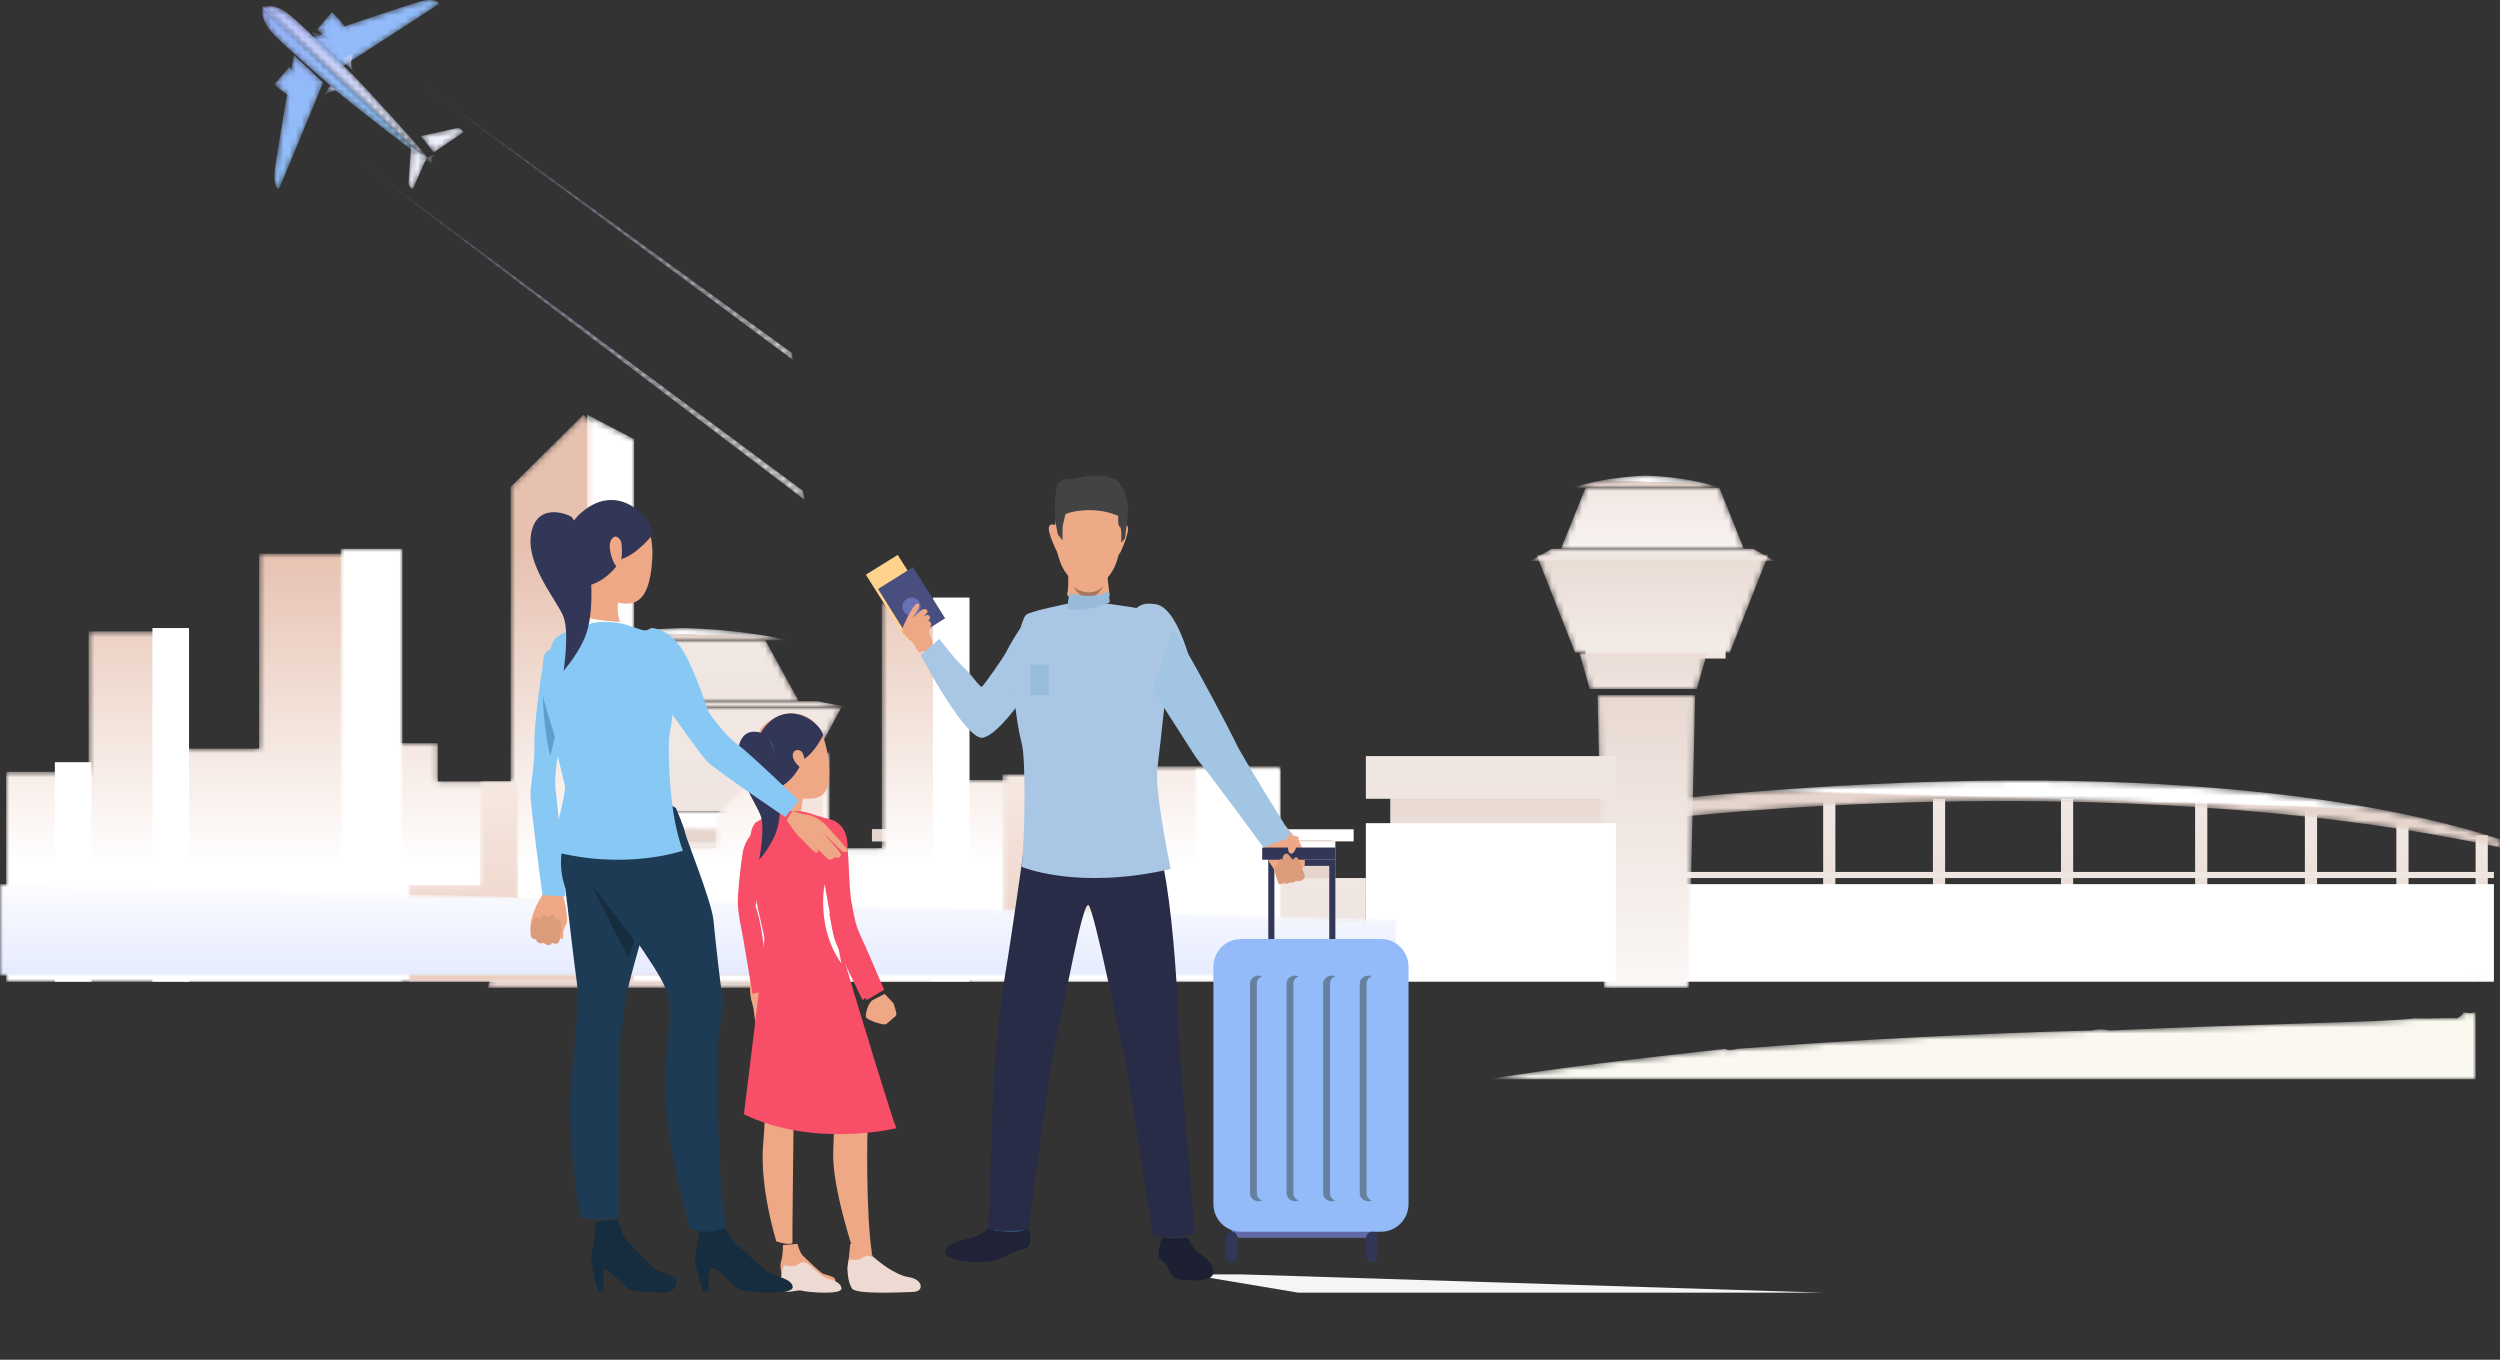 <svg xmlns="http://www.w3.org/2000/svg" xmlns:xlink="http://www.w3.org/1999/xlink" width="410" height="223" viewBox="0 0 410 223">
    <rect x="0" y="0" width="410" height="223" fill="#333333" stroke="none"/>
    <defs>
        <linearGradient id="n8lbd137oa" x1="56.054%" x2="47.132%" y1="-223.646%" y2="182.359%">
            <stop offset="0%" stop-color="#FFF"/>
            <stop offset="100%" stop-color="#E6D5CD"/>
        </linearGradient>
        <linearGradient id="lkrid60y3b" x1="52.153%" x2="48.952%" y1="23.253%" y2="62.938%">
            <stop offset="0%" stop-color="#FFF"/>
            <stop offset="100%" stop-color="#E6D5CD"/>
        </linearGradient>
        <linearGradient id="clbib5bksc" x1="52.465%" x2="48.856%" y1="-222.938%" y2="182.016%">
            <stop offset="0%" stop-color="#FFF"/>
            <stop offset="100%" stop-color="#E6D5CD"/>
        </linearGradient>
        <linearGradient id="hn0r6cfupd" x1="52.414%" x2="48.805%" y1="-222.938%" y2="182.016%">
            <stop offset="0%" stop-color="#FFF"/>
            <stop offset="100%" stop-color="#E6D5CD"/>
        </linearGradient>
        <linearGradient id="bjsuvqtose" x1="52.415%" x2="48.806%" y1="-222.938%" y2="182.016%">
            <stop offset="0%" stop-color="#FFF"/>
            <stop offset="100%" stop-color="#E6D5CD"/>
        </linearGradient>
        <linearGradient id="139k0z4mdf" x1="50%" x2="50%" y1="442.677%" y2="-2.201%">
            <stop offset="0%" stop-color="#FFF"/>
            <stop offset="100%" stop-color="#E6D5CD"/>
        </linearGradient>
        <linearGradient id="djyjb0ch4g" x1="51.08%" x2="49.482%" y1="-221.619%" y2="181.38%">
            <stop offset="0%" stop-color="#FFF"/>
            <stop offset="100%" stop-color="#E6D5CD"/>
        </linearGradient>
        <linearGradient id="lsc2hdym8h" x1="50.816%" x2="49.606%" y1="-221.401%" y2="181.274%">
            <stop offset="0%" stop-color="#FFF"/>
            <stop offset="100%" stop-color="#E6D5CD"/>
        </linearGradient>
        <linearGradient id="crmhddd3li" x1="50.729%" x2="49.649%" y1="-221.281%" y2="181.213%">
            <stop offset="0%" stop-color="#FFF"/>
            <stop offset="100%" stop-color="#E6D5CD"/>
        </linearGradient>
        <linearGradient id="e5jvjzpp6j" x1="50.807%" x2="49.607%" y1="-221.201%" y2="181.176%">
            <stop offset="0%" stop-color="#FFF"/>
            <stop offset="100%" stop-color="#E6D5CD"/>
        </linearGradient>
        <linearGradient id="vy0aklw40k" x1="50.812%" x2="49.612%" y1="-221.201%" y2="181.176%">
            <stop offset="0%" stop-color="#FFF"/>
            <stop offset="100%" stop-color="#E6D5CD"/>
        </linearGradient>
        <linearGradient id="uus84xrwsl" x1="50.807%" x2="49.607%" y1="-221.201%" y2="181.176%">
            <stop offset="0%" stop-color="#FFF"/>
            <stop offset="100%" stop-color="#E6D5CD"/>
        </linearGradient>
        <linearGradient id="32lhoy8xun" x1="50.428%" x2="49.846%" y1="48.466%" y2="50.677%">
            <stop offset="0%" stop-color="#FFF"/>
            <stop offset="100%" stop-color="#E6D5CD"/>
        </linearGradient>
        <linearGradient id="an43aods4p" x1="50.002%" x2="50.002%" y1="-1782.572%" y2="1265.444%">
            <stop offset="0%" stop-color="#FFF"/>
            <stop offset="100%" stop-color="#E6D5CD"/>
        </linearGradient>
        <linearGradient id="l2s2bgid1q" x1="50%" x2="50%" y1="-781.081%" y2="633.557%">
            <stop offset="0%" stop-color="#FFF"/>
            <stop offset="100%" stop-color="#E6D5CD"/>
        </linearGradient>
        <linearGradient id="i9sc2v1z8s" x1="50%" x2="50%" y1="217.794%" y2="-38.297%">
            <stop offset="0%" stop-color="#FFF"/>
            <stop offset="100%" stop-color="#E6D5CD"/>
        </linearGradient>
        <linearGradient id="x9d0949xdv" x1="50%" x2="50%" y1="-780.822%" y2="633.398%">
            <stop offset="0%" stop-color="#FFF"/>
            <stop offset="100%" stop-color="#E6D5CD"/>
        </linearGradient>
        <linearGradient id="ddtj5ydvqy" x1="50%" x2="50%" y1="208.113%" y2="-163.231%">
            <stop offset="0%" stop-color="#FFF"/>
            <stop offset="100%" stop-color="#E6D5CD"/>
        </linearGradient>
        <linearGradient id="3rv5p79f8B" x1="50.853%" x2="49.736%" y1="47.969%" y2="51.034%">
            <stop offset="0%" stop-color="#FFF"/>
            <stop offset="100%" stop-color="#E6D5CD"/>
        </linearGradient>
        <linearGradient id="78j83ir0mE" x1="49.987%" x2="49.987%" y1="395.823%" y2="-78.613%">
            <stop offset="0%" stop-color="#FFF"/>
            <stop offset="100%" stop-color="#E6D5CD"/>
        </linearGradient>
        <linearGradient id="gqpp2yl5dH" x1="49.999%" x2="49.999%" y1="122.878%" y2="-11.242%">
            <stop offset="0%" stop-color="#FFF"/>
            <stop offset="100%" stop-color="#E6D5CD"/>
        </linearGradient>
        <linearGradient id="udtysik2pJ" x1="50.008%" x2="50.008%" y1="-780.932%" y2="633.437%">
            <stop offset="0%" stop-color="#FFF"/>
            <stop offset="100%" stop-color="#E6D5CD"/>
        </linearGradient>
        <linearGradient id="gc1grj6jvL" x1="50.005%" x2="50.005%" y1="-781.001%" y2="633.495%">
            <stop offset="0%" stop-color="#FFF"/>
            <stop offset="100%" stop-color="#E6D5CD"/>
        </linearGradient>
        <linearGradient id="7ytqy8cjvO" x1="50.005%" x2="50.005%" y1="-780.864%" y2="633.402%">
            <stop offset="0%" stop-color="#FFF"/>
            <stop offset="100%" stop-color="#E6D5CD"/>
        </linearGradient>
        <linearGradient id="boby2n5zzR" x1="50.007%" x2="50.007%" y1="-781.011%" y2="633.503%">
            <stop offset="0%" stop-color="#FFF"/>
            <stop offset="100%" stop-color="#E6D5CD"/>
        </linearGradient>
        <linearGradient id="wlwdblambU" x1="50.643%" x2="49.816%" y1="48.958%" y2="50.54%">
            <stop offset="0%" stop-color="#FFF"/>
            <stop offset="100%" stop-color="#E6D5CD"/>
        </linearGradient>
        <linearGradient id="sha5e7dzjX" x1="51.037%" x2="49.186%" y1="38.716%" y2="55.429%">
            <stop offset="0%" stop-color="#FFF"/>
            <stop offset="100%" stop-color="#E6D5CD"/>
        </linearGradient>
        <linearGradient id="0gbklfmfiaa" x1="54.731%" x2="46.157%" y1="-182.503%" y2="162.33%">
            <stop offset="0%" stop-color="#FFF"/>
            <stop offset="100%" stop-color="#E6D5CD"/>
        </linearGradient>
        <linearGradient id="4mc2y6nhsac" x1="50%" x2="50%" y1="-1781.821%" y2="1264.964%">
            <stop offset="0%" stop-color="#FFF"/>
            <stop offset="100%" stop-color="#E6D5CD"/>
        </linearGradient>
        <linearGradient id="30ta9x0j2ad" x1="49.993%" x2="49.993%" y1="-1781.828%" y2="1264.97%">
            <stop offset="0%" stop-color="#FFF"/>
            <stop offset="100%" stop-color="#E6D5CD"/>
        </linearGradient>
        <linearGradient id="ye5vt58fsae" x1="50%" x2="50%" y1="-1781.885%" y2="1264.999%">
            <stop offset="0%" stop-color="#FFF"/>
            <stop offset="100%" stop-color="#E6D5CD"/>
        </linearGradient>
        <linearGradient id="1gftmwwvzaf" x1="50%" x2="50%" y1="-1781.915%" y2="1265.022%">
            <stop offset="0%" stop-color="#FFF"/>
            <stop offset="100%" stop-color="#E6D5CD"/>
        </linearGradient>
        <linearGradient id="x9qj6i0obag" x1="50.708%" x2="49.662%" y1="47.326%" y2="51.293%">
            <stop offset="0%" stop-color="#FFF"/>
            <stop offset="100%" stop-color="#E6D5CD"/>
        </linearGradient>
        <linearGradient id="jplcnjmasai" x1="51.797%" x2="49.519%" y1="33.284%" y2="58.088%">
            <stop offset="0%" stop-color="#FFF"/>
            <stop offset="100%" stop-color="#E6D5CD"/>
        </linearGradient>
        <linearGradient id="vop7wb6mgak" x1="50.294%" x2="49.853%" y1="49.679%" y2="50.155%">
            <stop offset="0%" stop-color="#FFF"/>
            <stop offset="100%" stop-color="#E6D5CD"/>
        </linearGradient>
        <linearGradient id="26urc5p9aam" x1="50.001%" x2="50.001%" y1="79.556%" y2="23.409%">
            <stop offset="0%" stop-color="#FFF"/>
            <stop offset="100%" stop-color="#E6C1B0"/>
        </linearGradient>
        <linearGradient id="m0fw2qo64ar" x1="49.992%" x2="49.992%" y1="32.387%" y2="119.538%">
            <stop offset="0%" stop-color="#FFF"/>
            <stop offset="100%" stop-color="#E6C1B0"/>
        </linearGradient>
        <linearGradient id="sm0aqojzeau" x1="49.991%" x2="49.991%" y1="-67.423%" y2="148.379%">
            <stop offset="0%" stop-color="#FFF"/>
            <stop offset="100%" stop-color="#E6C1B0"/>
        </linearGradient>
        <linearGradient id="llfw7uf53az" x1="49.973%" x2="49.973%" y1="-96.052%" y2="165.247%">
            <stop offset="0%" stop-color="#FFF"/>
            <stop offset="100%" stop-color="#E6C1B0"/>
        </linearGradient>
        <linearGradient id="ogennqy8haC" x1="50.001%" x2="50.001%" y1="-13.256%" y2="742.337%">
            <stop offset="0%" stop-color="#FFF"/>
            <stop offset="100%" stop-color="#5477FF"/>
        </linearGradient>
        <linearGradient id="jeo7g0yoxaF" x1="49.332%" x2="49.332%" y1="3.109%" y2="110.309%">
            <stop offset="0%" stop-color="#F9F7ED"/>
            <stop offset="100%" stop-color="#FFF"/>
        </linearGradient>
        <linearGradient id="4q3yq12nlaI" x1="113.22%" x2="-28.349%" y1="113.312%" y2="-29.342%">
            <stop offset="0%" stop-color="#FFF"/>
            <stop offset="100%" stop-color="#9CAEFF"/>
        </linearGradient>
        <linearGradient id="2bz3qnv2taL" x1="143.606%" x2="-40.133%" y1="99.8%" y2="-8.481%">
            <stop offset="0%" stop-color="#88C8F4"/>
            <stop offset="100%" stop-color="#9CAEFF"/>
        </linearGradient>
        <linearGradient id="ue42nuyssaO" x1="498.237%" x2="-435.377%" y1="650.603%" y2="-657.551%">
            <stop offset="0%" stop-color="#FFF"/>
            <stop offset="100%" stop-color="#9CAEFF"/>
        </linearGradient>
        <linearGradient id="jzwpdl576aR" x1="1338.393%" x2="-790.598%" y1="1171.237%" y2="-698.403%">
            <stop offset="0%" stop-color="#FFF"/>
            <stop offset="100%" stop-color="#9CAEFF"/>
        </linearGradient>
        <linearGradient id="i2udiezosaU" x1="145.202%" x2="-436.384%" y1="106.396%" y2="-285.69%">
            <stop offset="0%" stop-color="#FFF"/>
            <stop offset="100%" stop-color="#9CAEFF"/>
        </linearGradient>
        <linearGradient id="q62jneonaaX" x1="453.933%" x2="-2362.461%" y1="334.858%" y2="-1816.077%">
            <stop offset="0%" stop-color="#FFF"/>
            <stop offset="100%" stop-color="#9CAEFF"/>
        </linearGradient>
        <linearGradient id="mpt96qxwjba" x1="282.897%" x2="-149.293%" y1="268.948%" y2="-134.475%">
            <stop offset="0%" stop-color="#88C8F4"/>
            <stop offset="100%" stop-color="#9CAEFF"/>
        </linearGradient>
        <linearGradient id="jo25otoqkbd" x1="110.345%" x2="-30.34%" y1="116.175%" y2="-28.169%">
            <stop offset="0%" stop-color="#88C8F4"/>
            <stop offset="100%" stop-color="#9CAEFF"/>
        </linearGradient>
        <linearGradient id="zbqmxso03bg" x1="75.841%" x2="15.136%" y1="138.671%" y2="-49.19%">
            <stop offset="0%" stop-color="#88C8F4"/>
            <stop offset="100%" stop-color="#9CAEFF"/>
        </linearGradient>
        <linearGradient id="w0ze9o45vbj" x1="629.421%" x2="-661.8%" y1="388.647%" y2="-335.172%">
            <stop offset="0%" stop-color="#FFF"/>
            <stop offset="100%" stop-color="#9CAEFF"/>
        </linearGradient>
        <linearGradient id="vi6v70mqnbm" x1="998.661%" x2="-598.098%" y1="1398.911%" y2="-862.543%">
            <stop offset="0%" stop-color="#FFF"/>
            <stop offset="100%" stop-color="#9CAEFF"/>
        </linearGradient>
        <linearGradient id="cn4i7lcopbp" x1="83.502%" x2="-162.206%" y1="141.614%" y2="-465.418%">
            <stop offset="0%" stop-color="#FFF"/>
            <stop offset="100%" stop-color="#9CAEFF"/>
        </linearGradient>
        <linearGradient id="caqaxrkgybs" x1="327.542%" x2="-1814.156%" y1="145.504%" y2="-544.131%">
            <stop offset="0%" stop-color="#FFF"/>
            <stop offset="100%" stop-color="#9CAEFF"/>
        </linearGradient>
        <linearGradient id="lhzkg9bihbv" x1="282.056%" x2="-150.139%" y1="268.188%" y2="-135.24%">
            <stop offset="0%" stop-color="#88C8F4"/>
            <stop offset="100%" stop-color="#9CAEFF"/>
        </linearGradient>
        <linearGradient id="ldiowlds8by" x1="87.02%" x2="-4.154%" y1="71.551%" y2="16.913%">
            <stop offset="0%" stop-color="#FFF"/>
            <stop offset="100%" stop-color="#9CAEFF"/>
        </linearGradient>
        <linearGradient id="s3ipihrc8bB" x1="104.062%" x2="-7.484%" y1="80.301%" y2="16.523%">
            <stop offset="0%" stop-color="#FFF"/>
            <stop offset="100%" stop-color="#9CAEFF"/>
        </linearGradient>
        <path id="wojvk8pajm" d="M136 9.647V11c-.74-.161-1.485-.319-2.23-.472C71.16-2.432 0 6.164 0 6.164V3.057c75.385-7.509 116.266.517 133.77 5.883.796.24 1.535.48 2.23.707"/>
        <path id="sex8g9elur" d="M0 0L6.296 16 31.704 16 38 0 0 0"/>
        <path id="hunrg337au" d="M40 2L36.51 0 3.49 0 0 2 40 2"/>
        <path id="xsvjiz23fx" d="M4.021 0L0 10 30 10 25.985 0 4.021 0"/>
        <path id="fhxypukrzA" d="M11.997 0S5.294.132 0 2h24C18.706.132 11.997 0 11.997 0"/>
        <path id="q9x0687njD" d="M10.497 0L0 0 1.719 6 19.276 6 21 0 10.497 0"/>
        <path id="id2dxa653G" d="M14.95 48L1.05 48 0 0 16 0 14.95 48"/>
        <path id="nl12pw6t3K" d="M0 0L8.616 16 43.384 16 52 0 0 0"/>
        <path id="bltzt1wl8N" d="M56 1L51.114 0 4.886 0 0 1 56 1"/>
        <path id="sillu7bcnQ" d="M5.493 0L0 10 41 10 35.507 0 5.493 0"/>
        <path id="kp6f6tng3T" d="M17.003 0S7.507.132 0 2h34C26.499.132 17.003 0 17.003 0"/>
        <path id="671nyi7lbW" d="M15.5 0L0 0 2.538 6 28.457 6 31 0 15.5 0"/>
        <path id="jpawi48ndZ" d="M22.422 22L1.578 22 0 0 24 0 22.422 22"/>
        <path id="haunyomwgah" d="M59 14L0 14 3.714 0 59 0 59 14"/>
        <path id="vytrzaxezal" d="M41.503 22.803L62.899 22.803 62.899 27.498 64.259 27.498 64.259 53.878 70.797 53.878 70.797 60.137 82.744 60.137 82.744 11.849 94.695 0 98.754 4.024 102.723 4.024 102.723 71.091 116.337 71.091 116.337 65.726 126.71 55.442 135.051 55.442 135.051 71.091 143.616 71.091 143.616 30.852 157.37 30.852 157.37 59.914 168.644 59.914 168.644 81.822 183.524 81.822 183.524 57.678 209 57.678 209 93 0 93 0 58.573 13.53 58.573 13.53 35.546 29.311 35.546 29.311 54.772 41.487 54.772 41.487 27.274 41.503 22.803"/>
        <path id="5rd6hrfipao" d="M36 4.748L36 71 0 71 0 63.161 12.075 63.161 12.075 50.951 25.857 50.951 25.857 0 36 0 36 4.748"/>
        <path id="f00er1phfaq" d="M29.278 0L29.278 79.363 17.997 79.363 17.997 60.137 11.707 60.137 11.707 77.127 0 77.127 0 93 37 93 37 4.024 29.278 0"/>
        <path id="7la3fzowlat" d="M23.002 0L23.002 20.923 15.809 28.246 10.242 28.246 10.242 32.045 0 32.045 0 37 31 37 31 0 23.002 0"/>
        <path id="71mll37wfaw" d="M51 0L36.982 0 36.982 26.139 32.957 26.139 32.957 31.308 0 31.308 0 35 51 35 51 0"/>
        <path id="6oawl6v2tay" d="M11 0L6.408 0 6.408 24.912 0 31 11 31 11 0"/>
        <path id="ij6xr9nn6aB" d="M229 15L0 15 0 0 229 5.785 229 15"/>
        <path id="wta4gu0p7aE" d="M381 63h-30 30m-1-46H218c11.851-1.937 25.03-3.45 39-5 .28.293 1.007.229 2 0 19.772-1.544 40.397-2.56 58-3 1.173-.233 1.912-.259 3 0 25.09-1.163 44.989-1.315 50-2 2.936.11 5.307-.155 7 0 .59-.515.979-.58 1-1 .95.24 1.506.122 2 0v11m1-16c-.635-.292-1.231-.531-2-1-.111.135-.39 0 0 0H0h381v1"/>
        <path id="8wr7nliktaH" d="M0 .304C.272-.01 2.067-.494 4.35 1.313c2.288 1.807 9.42 8.91 10.556 10.013C16.042 12.428 27.457 24.808 28 26L0 .304"/>
        <path id="7fy10llj0aK" d="M0 6.172S15.265.977 17.875.26c2.606-.718 3.199.268 3.118.37C20.907.732 5.006 11 5.006 11L0 6.172"/>
        <path id="k3qeboo7xaN" d="M3 0c-1.545.932-1.872 2.82-.724 4L0 1.81 3 0"/>
        <path id="1uiemgqsbaQ" d="M2 .176S.655 1 0 .002L.655 1 2 .176"/>
        <path id="7rdx56vq3aT" d="M0 1.305S5.076.214 5.845.027C6.613-.159 7 .675 7 .675L2.14 4 0 1.305"/>
        <path id="oasi27w4vaW" d="M2 0C1.094.401.181 1.09 1.244 2L0 .886 2 0"/>
        <path id="m4qidflreaZ" d="M2.411 0L0 2.843C1.828 4.688 4.794 6 4.794 6l.6-.71L6 4.579S4.39 1.668 2.411 0"/>
        <path id="bg3lg2p9nbc" d="M.175 0c-.264.318-.507 2.25 1.487 4.41 1.999 2.16 9.614 8.71 10.798 9.757C13.65 15.215 26.8 25.583 28 26L.175 0"/>
        <path id="z10xd4yyubf" d="M3.18 0S.395 16.124.067 18.861c-.324 2.738.61 3.225.688 3.128C.838 21.893 8 4.527 8 4.527L3.18 0"/>
        <path id="1aog4stt4bi" d="M0 2C.569.97 1.987.621 3 1.245L1.105 0 0 2"/>
        <path id="hl49yrm6ibl" d="M.518 2S1 .584 0 0l1 .584L.518 2"/>
        <path id="c3z638edmbo" d="M.408 0S.071 5.149.004 5.93C-.063 6.71.705 7 .705 7L3 1.824.408 0"/>
        <path id="xcwcd260qbr" d="M0 1C.33.547.958.068 2 .491L.73 0 0 1"/>
        <path id="o99t8ewgibu" d="M0 2.843L1.206 1.42 2.406 0C4.385 1.668 6 4.579 6 4.579l-.606.71-.6.711S1.828 4.688 0 2.843"/>
        <path id="i50v00c48bx" d="M75 57L0 0l74.635 55.463c.116.512.243 1.025.365 1.537"/>
        <path id="51msvkthvbA" d="M62 46L0 0l61.882 44.89c.034.37.079.74.118 1.11"/>
        <path id="6oe1pcx6sbD" d="M.274 48H.091C.07 47.291.034 46.549 0 45.773c.171-2.057.343-4.322.514-6.713.412-5.88.8-12.523.949-18.71.034-1.085.046-2.156.068-3.206C1.611 9.511 1.28 2.97.126.044L.57 0C1.59 2.574 1.977 7.928 2 14.361c0 .915-.011 1.851-.011 2.804C1.897 24.202 1.463 32.158.97 39.06.743 42.35.491 45.402.274 48"/>
        <path id="40oljgn68bE" d="M10 0S.631 9.09 0 11C0 11 3.76.545 10 0"/>
        <path id="6v1hiclhlbF" d="M14.9 20H3.341l-.305-1.842L0 0h22H0l.723 4.316c12.643.113 14.489 7.928 14.489 12.482 0 1.878-.312 3.202-.312 3.202"/>
    </defs>
    <g fill="none" fill-rule="evenodd">
        <g>
            <g>
                <g>
                    <path fill="url(#n8lbd137oa)" d="M190 144L195 144 195 137 190 137z" transform="translate(-740 -144) translate(740 144)"/>
                    <path fill="url(#lkrid60y3b)" d="M196 144L219 144 219 137 196 137z" transform="translate(-740 -144) translate(740 144)"/>
                    <path fill="url(#clbib5bksc)" d="M86 149L88 149 88 144 86 144z" transform="translate(-740 -144) translate(740 144)"/>
                    <path fill="url(#hn0r6cfupd)" d="M90 149L92 149 92 144 90 144z" transform="translate(-740 -144) translate(740 144)"/>
                    <path fill="url(#bjsuvqtose)" d="M96 149L98 149 98 144 96 144z" transform="translate(-740 -144) translate(740 144)"/>
                    <path fill="url(#139k0z4mdf)" d="M228 136L265 136 265 129 228 129z" transform="translate(-740 -144) translate(740 144)"/>
                    <path fill="url(#djyjb0ch4g)" d="M406 148L408 148 408 137 406 137z" transform="translate(-740 -144) translate(740 144)"/>
                    <path fill="url(#lsc2hdym8h)" d="M393 149L395 149 395 135 393 135z" transform="translate(-740 -144) translate(740 144)"/>
                    <path fill="url(#crmhddd3li)" d="M378 148L380 148 380 132 378 132z" transform="translate(-740 -144) translate(740 144)"/>
                    <path fill="url(#e5jvjzpp6j)" d="M360 147L362 147 362 131 360 131z" transform="translate(-740 -144) translate(740 144)"/>
                    <path fill="url(#vy0aklw40k)" d="M338 147L340 147 340 131 338 131z" transform="translate(-740 -144) translate(740 144)"/>
                    <path fill="url(#e5jvjzpp6j)" d="M317 147L319 147 319 131 317 131z" transform="translate(-740 -144) translate(740 144)"/>
                    <path fill="url(#uus84xrwsl)" d="M299 147L301 147 301 131 299 131z" transform="translate(-740 -144) translate(740 144)"/>
                    <path fill="#FFF" d="M275 161L409 161 409 145 275 145z" transform="translate(-740 -144) translate(740 144)"/>
                    <g transform="translate(-740 -144) translate(740 144) translate(274 128)">
                        <mask id="6n1byzabeo" fill="#fff">
                            <use xlink:href="#wojvk8pajm"/>
                        </mask>
                        <path fill="url(#32lhoy8xun)" d="M136 9.647V11c-.74-.161-1.485-.319-2.23-.472C71.16-2.432 0 6.164 0 6.164V3.057c75.385-7.509 116.266.517 133.77 5.883.796.24 1.535.48 2.23.707" mask="url(#6n1byzabeo)"/>
                    </g>
                    <path fill="url(#an43aods4p)" d="M275 144L409 144 409 143 275 143z" transform="translate(-740 -144) translate(740 144)"/>
                    <path fill="url(#l2s2bgid1q)" d="M260 108L283 108 283 105 260 105z" transform="translate(-740 -144) translate(740 144)"/>
                    <g transform="translate(-740 -144) translate(740 144) translate(252 91)">
                        <mask id="qg9ojvrt8t" fill="#fff">
                            <use xlink:href="#sex8g9elur"/>
                        </mask>
                        <path fill="url(#i9sc2v1z8s)" d="M0 0L6.296 16 31.704 16 38 0 0 0" mask="url(#qg9ojvrt8t)"/>
                    </g>
                    <g transform="translate(-740 -144) translate(740 144) translate(251 90)">
                        <mask id="xu58ob584w" fill="#fff">
                            <use xlink:href="#hunrg337au"/>
                        </mask>
                        <path fill="url(#x9d0949xdv)" d="M40 2L36.51 0 3.49 0 0 2 40 2" mask="url(#xu58ob584w)"/>
                    </g>
                    <g transform="translate(-740 -144) translate(740 144) translate(256 80)">
                        <mask id="ypvxv5walz" fill="#fff">
                            <use xlink:href="#xsvjiz23fx"/>
                        </mask>
                        <path fill="url(#ddtj5ydvqy)" d="M4.021 0L0 10 30 10 25.985 0 4.021 0" mask="url(#ypvxv5walz)"/>
                    </g>
                    <g transform="translate(-740 -144) translate(740 144) translate(258 78)">
                        <mask id="vevhd5it8C" fill="#fff">
                            <use xlink:href="#fhxypukrzA"/>
                        </mask>
                        <path fill="url(#3rv5p79f8B)" d="M11.997 0S5.294.132 0 2h24C18.706.132 11.997 0 11.997 0" mask="url(#vevhd5it8C)"/>
                    </g>
                    <g transform="translate(-740 -144) translate(740 144) translate(259 107)">
                        <mask id="ki1wnh1yqF" fill="#fff">
                            <use xlink:href="#q9x0687njD"/>
                        </mask>
                        <path fill="url(#78j83ir0mE)" d="M10.497 0L0 0 1.719 6 19.276 6 21 0 10.497 0" mask="url(#ki1wnh1yqF)"/>
                    </g>
                    <g transform="translate(-740 -144) translate(740 144) translate(262 114)">
                        <mask id="5r392zcptI" fill="#fff">
                            <use xlink:href="#id2dxa653G"/>
                        </mask>
                        <path fill="url(#gqpp2yl5dH)" d="M14.95 48L1.05 48 0 0 16 0 14.95 48" mask="url(#5r392zcptI)"/>
                    </g>
                    <path fill="url(#udtysik2pJ)" d="M95 133L129 133 129 130 95 130z" transform="translate(-740 -144) translate(740 144)"/>
                    <g transform="translate(-740 -144) translate(740 144) translate(86 116)">
                        <mask id="3ujb24wocM" fill="#fff">
                            <use xlink:href="#nl12pw6t3K"/>
                        </mask>
                        <path fill="url(#gc1grj6jvL)" d="M0 0L8.616 16 43.384 16 52 0 0 0" mask="url(#3ujb24wocM)"/>
                    </g>
                    <g transform="translate(-740 -144) translate(740 144) translate(83 115)">
                        <mask id="u43j04t98P" fill="#fff">
                            <use xlink:href="#bltzt1wl8N"/>
                        </mask>
                        <path fill="url(#7ytqy8cjvO)" d="M56 1L51.114 0 4.886 0 0 1 56 1" mask="url(#u43j04t98P)"/>
                    </g>
                    <g transform="translate(-740 -144) translate(740 144) translate(90 105)">
                        <mask id="ged1xo0ctS" fill="#fff">
                            <use xlink:href="#sillu7bcnQ"/>
                        </mask>
                        <path fill="url(#boby2n5zzR)" d="M5.493 0L0 10 41 10 35.507 0 5.493 0" mask="url(#ged1xo0ctS)"/>
                    </g>
                    <g transform="translate(-740 -144) translate(740 144) translate(95 103)">
                        <mask id="f3ll0phjoV" fill="#fff">
                            <use xlink:href="#kp6f6tng3T"/>
                        </mask>
                        <path fill="url(#wlwdblambU)" d="M17.003 0S7.507.132 0 2h34C26.499.132 17.003 0 17.003 0" mask="url(#f3ll0phjoV)"/>
                    </g>
                    <g transform="translate(-740 -144) translate(740 144) translate(96 133)">
                        <mask id="8wmemsgv7Y" fill="#fff">
                            <use xlink:href="#671nyi7lbW"/>
                        </mask>
                        <path fill="url(#sha5e7dzjX)" d="M15.5 0L0 0 2.538 6 28.457 6 31 0 15.5 0" mask="url(#8wmemsgv7Y)"/>
                    </g>
                    <g transform="translate(-740 -144) translate(740 144) translate(99 138)">
                        <mask id="69s6ym6drab" fill="#fff">
                            <use xlink:href="#jpawi48ndZ"/>
                        </mask>
                        <path fill="url(#0gbklfmfiaa)" d="M22.422 22L1.578 22 0 0 24 0 22.422 22" mask="url(#69s6ym6drab)"/>
                    </g>
                    <path fill="#FFF" d="M224 161L265 161 265 135 224 135z" transform="translate(-740 -144) translate(740 144)"/>
                    <path fill="url(#4mc2y6nhsac)" d="M183 160L224 160 224 144 183 144z" transform="translate(-740 -144) translate(740 144)"/>
                    <path fill="url(#30ta9x0j2ad)" d="M146 160L187 160 187 137 146 137z" transform="translate(-740 -144) translate(740 144)"/>
                    <path fill="url(#ye5vt58fsae)" d="M112 161L153 161 153 148 112 148z" transform="translate(-740 -144) translate(740 144)"/>
                    <path fill="url(#1gftmwwvzaf)" d="M224 131L265 131 265 124 224 124z" transform="translate(-740 -144) translate(740 144)"/>
                    <path fill="url(#x9qj6i0obag)" d="M83 146L139 146 139 141 83 141z" transform="translate(-740 -144) translate(740 144)"/>
                    <g transform="translate(-740 -144) translate(740 144) translate(80 148)">
                        <mask id="wtso37c1maj" fill="#fff">
                            <use xlink:href="#haunyomwgah"/>
                        </mask>
                        <path fill="url(#jplcnjmasai)" d="M59 14L0 14 3.714 0 59 0 59 14" mask="url(#wtso37c1maj)"/>
                    </g>
                    <path fill="url(#vop7wb6mgak)" d="M143 138L222 138 222 136 143 136z" transform="translate(-740 -144) translate(740 144)"/>
                    <g transform="translate(-740 -144) translate(740 144) translate(1 68)">
                        <mask id="r7z5bx9ixan" fill="#fff">
                            <use xlink:href="#vytrzaxezal"/>
                        </mask>
                        <path fill="url(#26urc5p9aam)" d="M41.503 22.803L62.899 22.803 62.899 27.498 64.259 27.498 64.259 53.878 70.797 53.878 70.797 60.137 82.744 60.137 82.744 11.849 94.695 0 98.754 4.024 102.723 4.024 102.723 71.091 116.337 71.091 116.337 65.726 126.71 55.442 135.051 55.442 135.051 71.091 143.616 71.091 143.616 30.852 157.37 30.852 157.37 59.914 168.644 59.914 168.644 81.822 183.524 81.822 183.524 57.678 209 57.678 209 93 0 93 0 58.573 13.53 58.573 13.53 35.546 29.311 35.546 29.311 54.772 41.487 54.772 41.487 27.274 41.503 22.803" mask="url(#r7z5bx9ixan)"/>
                    </g>
                    <path fill="#FFF" d="M25 161L31 161 31 103 25 103z" transform="translate(-740 -144) translate(740 144)"/>
                    <g transform="translate(-740 -144) translate(740 144) translate(30 90)">
                        <mask id="9jp9qctghap" fill="#fff">
                            <use xlink:href="#5rd6hrfipao"/>
                        </mask>
                        <path fill="#FFF" d="M36 4.748L36 71 0 71 0 63.161 12.075 63.161 12.075 50.951 25.857 50.951 25.857 0 36 0 36 4.748" mask="url(#9jp9qctghap)"/>
                    </g>
                    <g transform="translate(-740 -144) translate(740 144) translate(67 68)">
                        <mask id="94w43deqkas" fill="#fff">
                            <use xlink:href="#f00er1phfaq"/>
                        </mask>
                        <path fill="url(#m0fw2qo64ar)" d="M29.278 0L29.278 79.363 17.997 79.363 17.997 60.137 11.707 60.137 11.707 77.127 0 77.127 0 93 37 93 37 4.024 29.278 0" mask="url(#94w43deqkas)"/>
                    </g>
                    <g transform="translate(-740 -144) translate(740 144) translate(104 123)">
                        <mask id="pwvq2oa7cav" fill="#fff">
                            <use xlink:href="#7la3fzowlat"/>
                        </mask>
                        <path fill="url(#sm0aqojzeau)" d="M23.002 0L23.002 20.923 15.809 28.246 10.242 28.246 10.242 32.045 0 32.045 0 37 31 37 31 0 23.002 0" mask="url(#pwvq2oa7cav)"/>
                    </g>
                    <path fill="#FFF" d="M153 161L159 161 159 98 153 98z" transform="translate(-740 -144) translate(740 144)"/>
                    <g transform="translate(-740 -144) translate(740 144) translate(159 126)">
                        <mask id="q9yyzomyyax" fill="#fff">
                            <use xlink:href="#71mll37wfaw"/>
                        </mask>
                        <path fill="#FFF" d="M36.982 0L36.982 26.139 32.957 26.139 32.957 31.308 0 31.308 0 35 51 35 51 0z" mask="url(#q9yyzomyyax)"/>
                    </g>
                    <g transform="translate(-740 -144) translate(740 144) translate(158 127)">
                        <mask id="ln04xfm9waA" fill="#fff">
                            <use xlink:href="#6oawl6v2tay"/>
                        </mask>
                        <path fill="url(#llfw7uf53az)" d="M11 0L6.408 0 6.408 24.912 0 31 11 31 11 0" mask="url(#ln04xfm9waA)"/>
                    </g>
                    <path fill="#FFF" d="M9 161L15 161 15 125 9 125z" transform="translate(-740 -144) translate(740 144)"/>
                    <g transform="translate(-740 -144) translate(740 144) translate(0 145)">
                        <mask id="icgxrgzp1aD" fill="#fff">
                            <use xlink:href="#ij6xr9nn6aB"/>
                        </mask>
                        <path fill="url(#ogennqy8haC)" d="M229 15L0 15 0 0 229 5.785 229 15" mask="url(#icgxrgzp1aD)"/>
                    </g>
                    <g transform="translate(-740 -144) translate(740 144) translate(26 160)">
                        <mask id="acollff63aG" fill="#fff">
                            <use xlink:href="#wta4gu0p7aE"/>
                        </mask>
                        <path fill="url(#jeo7g0yoxaF)" d="M381 63h-30 30m-1-46H218c11.851-1.937 25.03-3.45 39-5 .28.293 1.007.229 2 0 19.772-1.544 40.397-2.56 58-3 1.173-.233 1.912-.259 3 0 25.09-1.163 44.989-1.315 50-2 2.936.11 5.307-.155 7 0 .59-.515.979-.58 1-1 .95.24 1.506.122 2 0v11m1-16c-.635-.292-1.231-.531-2-1-.111.135-.39 0 0 0H0h381v1" mask="url(#acollff63aG)"/>
                    </g>
                    <path fill="#F5F5F5" d="M203.576 209L299 212 212.937 212 195 209 203.576 209" transform="translate(-740 -144) translate(740 144)"/>
                    <g transform="translate(-740 -144) translate(740 144) translate(43 1)">
                        <mask id="tiy4wixekaJ" fill="#fff">
                            <use xlink:href="#8wr7nliktaH"/>
                        </mask>
                        <path fill="url(#4q3yq12nlaI)" d="M0 .304C.272-.01 2.067-.494 4.35 1.313c2.288 1.807 9.42 8.91 10.556 10.013C16.042 12.428 27.457 24.808 28 26L0 .304" mask="url(#tiy4wixekaJ)"/>
                    </g>
                    <g transform="translate(-740 -144) translate(740 144) translate(51)">
                        <mask id="ik1ntzif1aM" fill="#fff">
                            <use xlink:href="#7fy10llj0aK"/>
                        </mask>
                        <path fill="url(#2bz3qnv2taL)" d="M0 6.172S15.265.977 17.875.26c2.606-.718 3.199.268 3.118.37C20.907.732 5.006 11 5.006 11L0 6.172" mask="url(#ik1ntzif1aM)"/>
                    </g>
                    <g transform="translate(-740 -144) translate(740 144) translate(56 8)">
                        <mask id="u5knbb1vdaP" fill="#fff">
                            <use xlink:href="#k3qeboo7xaN"/>
                        </mask>
                        <path fill="url(#ue42nuyssaO)" d="M3 0c-1.545.932-1.872 2.82-.724 4L0 1.81 3 0" mask="url(#u5knbb1vdaP)"/>
                    </g>
                    <g transform="translate(-740 -144) translate(740 144) translate(51 5)">
                        <mask id="fzq3qrd40aS" fill="#fff">
                            <use xlink:href="#1uiemgqsbaQ"/>
                        </mask>
                        <path fill="url(#jzwpdl576aR)" d="M2 .176S.655 1 0 .002L.655 1 2 .176" mask="url(#fzq3qrd40aS)"/>
                    </g>
                    <g transform="translate(-740 -144) translate(740 144) translate(69 21)">
                        <mask id="wpa6jijsgaV" fill="#fff">
                            <use xlink:href="#7rdx56vq3aT"/>
                        </mask>
                        <path fill="url(#i2udiezosaU)" d="M0 1.305S5.076.214 5.845.027C6.613-.159 7 .675 7 .675L2.14 4 0 1.305" mask="url(#wpa6jijsgaV)"/>
                    </g>
                    <g transform="translate(-740 -144) translate(740 144) translate(70 25)">
                        <mask id="wzc5rg660aY" fill="#fff">
                            <use xlink:href="#oasi27w4vaW"/>
                        </mask>
                        <path fill="url(#q62jneonaaX)" d="M2 0C1.094.401.181 1.09 1.244 2L0 .886 2 0" mask="url(#wzc5rg660aY)"/>
                    </g>
                    <g transform="translate(-740 -144) translate(740 144) translate(52 2)">
                        <mask id="njvn38ya7bb" fill="#fff">
                            <use xlink:href="#m4qidflreaZ"/>
                        </mask>
                        <path fill="url(#mpt96qxwjba)" d="M2.411 0L0 2.843C1.828 4.688 4.794 6 4.794 6l.6-.71L6 4.579S4.39 1.668 2.411 0" mask="url(#njvn38ya7bb)"/>
                    </g>
                    <g transform="translate(-740 -144) translate(740 144) translate(43 1)">
                        <mask id="0dldu82vgbe" fill="#fff">
                            <use xlink:href="#bg3lg2p9nbc"/>
                        </mask>
                        <path fill="url(#jo25otoqkbd)" d="M.175 0c-.264.318-.507 2.25 1.487 4.41 1.999 2.16 9.614 8.71 10.798 9.757C13.65 15.215 26.8 25.583 28 26L.175 0" mask="url(#0dldu82vgbe)"/>
                    </g>
                    <g transform="translate(-740 -144) translate(740 144) translate(45 9)">
                        <mask id="g8gvf87xubh" fill="#fff">
                            <use xlink:href="#z10xd4yyubf"/>
                        </mask>
                        <path fill="url(#zbqmxso03bg)" d="M3.18 0S.395 16.124.067 18.861c-.324 2.738.61 3.225.688 3.128C.838 21.893 8 4.527 8 4.527L3.18 0" mask="url(#g8gvf87xubh)"/>
                    </g>
                    <g transform="translate(-740 -144) translate(740 144) translate(53 14)">
                        <mask id="1cs2ha8dnbk" fill="#fff">
                            <use xlink:href="#1aog4stt4bi"/>
                        </mask>
                        <path fill="url(#w0ze9o45vbj)" d="M0 2C.569.97 1.987.621 3 1.245L1.105 0 0 2" mask="url(#1cs2ha8dnbk)"/>
                    </g>
                    <g transform="translate(-740 -144) translate(740 144) translate(49 8)">
                        <mask id="q9udliv91bn" fill="#fff">
                            <use xlink:href="#hl49yrm6ibl"/>
                        </mask>
                        <path fill="url(#vi6v70mqnbm)" d="M.518 2S1 .584 0 0l1 .584L.518 2" mask="url(#q9udliv91bn)"/>
                    </g>
                    <g transform="translate(-740 -144) translate(740 144) translate(67 24)">
                        <mask id="bul7mnhwqbq" fill="#fff">
                            <use xlink:href="#c3z638edmbo"/>
                        </mask>
                        <path fill="url(#cn4i7lcopbp)" d="M.408 0S.071 5.149.004 5.93C-.063 6.71.705 7 .705 7L3 1.824.408 0" mask="url(#bul7mnhwqbq)"/>
                    </g>
                    <g transform="translate(-740 -144) translate(740 144) translate(69 26)">
                        <mask id="91x5lpzqrbt" fill="#fff">
                            <use xlink:href="#xcwcd260qbr"/>
                        </mask>
                        <path fill="url(#caqaxrkgybs)" d="M0 1C.33.547.958.068 2 .491L.73 0 0 1" mask="url(#91x5lpzqrbt)"/>
                    </g>
                    <g transform="translate(-740 -144) translate(740 144) translate(45 11)">
                        <mask id="bc0qoyowfbw" fill="#fff">
                            <use xlink:href="#o99t8ewgibu"/>
                        </mask>
                        <path fill="url(#lhzkg9bihbv)" d="M0 2.843L1.206 1.42 2.406 0C4.385 1.668 6 4.579 6 4.579l-.606.71-.6.711S1.828 4.688 0 2.843" mask="url(#bc0qoyowfbw)"/>
                    </g>
                    <g transform="translate(-740 -144) translate(740 144) translate(57 25)">
                        <mask id="dfwwmvcl4bz" fill="#fff">
                            <use xlink:href="#i50v00c48bx"/>
                        </mask>
                        <path fill="url(#ldiowlds8by)" d="M75 57L0 0l74.635 55.463c.116.512.243 1.025.365 1.537" mask="url(#dfwwmvcl4bz)"/>
                    </g>
                    <g transform="translate(-740 -144) translate(740 144) translate(68 13)">
                        <mask id="frx89j9kkbC" fill="#fff">
                            <use xlink:href="#51msvkthvbA"/>
                        </mask>
                        <path fill="url(#s3ipihrc8bB)" d="M62 46L0 0l61.882 44.89c.034.37.079.74.118 1.11" mask="url(#frx89j9kkbC)"/>
                    </g>
                    <path fill="#EEA886" d="M147.473 102s-1.045-1.094-1.361-1.317c-.317-.223.07-1.085.763-.46.693.626 1.125 1.03 1.125 1.03l-.527.747" transform="translate(-740 -144) translate(740 144)"/>
                    <path fill="#FFD38C" d="M154 101.747L148.777 105 142 94.253 147.223 91 154 101.747" transform="translate(-740 -144) translate(740 144)"/>
                    <path fill="#484E7D" d="M155 101.402L149.26 105 144 96.598 149.74 93 155 101.402" transform="translate(-740 -144) translate(740 144)"/>
                    <path fill="#6871B5" d="M150.771 98.704c.44.701.227 1.627-.477 2.067-.7.44-1.626.227-2.065-.474-.44-.702-.227-1.628.472-2.068.705-.44 1.63-.227 2.07.475" transform="translate(-740 -144) translate(740 144)"/>
                    <path fill="#323657" d="M209 191h9v-49h-9v49zm-1 0h11v-50h-11v50z" transform="translate(-740 -144) translate(740 144)"/>
                    <path fill="#6169A8" d="M202 203L225 203 225 201 202 201z" transform="translate(-740 -144) translate(740 144)"/>
                    <path fill="#EEA886" d="M210.207 136.01s2.04 1.09 2.345 1.265c.306.175.717 1.02 1.1 2.028.381 1.008.405 2.527.281 2.674-.117.146-.164.347-.652.492-.488.145-.987.02-.987.02s-.512.44-1.117.245c0 0-.5.393-1.14.067 0 0-.5.372-.947.099 0 0-.417-.847-.67-1.119-.252-.272-.981-2.087-1.393-3.926 0 0-.54-2.014 3.18-1.845" transform="translate(-740 -144) translate(740 144)"/>
                    <path fill="#CF8C6C" d="M212 139.327s-1.213-.13-1.537-.316C210.14 138.826 209 141 209 141s2.78-.4 3-1.673" transform="translate(-740 -144) translate(740 144)"/>
                    <path fill="#EEA886" d="M210.907 135.5s.526.837 1.038 1.26c.517.422-2.774 1.24-2.774 1.24s.266-1.768-.125-2.645c-.391-.876 1.861.146 1.861.146" transform="translate(-740 -144) translate(740 144)"/>
                    <path fill="#93BBFA" d="M203.506 202h22.988c2.489 0 4.506-2.04 4.506-4.556v-38.888c0-2.516-2.017-4.556-4.506-4.556H203.5c-2.484 0-4.501 2.04-4.501 4.556v38.888c0 2.516 2.017 4.556 4.506 4.556" transform="translate(-740 -144) translate(740 144)"/>
                    <path fill="#66809D" fill-rule="nonzero" d="M225 160.1c-.173-.066-.36-.1-.56-.1-.793 0-1.44.568-1.44 1.271v34.46c0 .702.647 1.269 1.44 1.269.2 0 .387-.034.56-.1-.517-.192-.878-.644-.878-1.168v-34.46c0-.528.36-.98.878-1.173M219 160.1c-.173-.066-.36-.1-.56-.1-.793 0-1.44.568-1.44 1.271v34.46c0 .702.647 1.269 1.44 1.269.2 0 .387-.034.56-.1-.517-.192-.878-.644-.878-1.168v-34.46c0-.528.36-.98.878-1.173M213 160.1c-.173-.066-.36-.1-.56-.1-.793 0-1.44.568-1.44 1.271v34.46c0 .702.647 1.269 1.44 1.269.2 0 .387-.034.56-.1-.517-.192-.878-.644-.878-1.168v-34.46c0-.528.36-.98.878-1.173M207 160.1c-.173-.066-.36-.1-.56-.1-.793 0-1.44.568-1.44 1.271v34.46c0 .702.647 1.269 1.44 1.269.2 0 .387-.034.56-.1-.517-.192-.878-.644-.878-1.168v-34.46c0-.528.36-.98.878-1.173" transform="translate(-740 -144) translate(740 144)"/>
                    <path fill="#323657" d="M202.02 207h-.04c-.54 0-.98-.539-.98-1.203v-2.595c0-.664.44-1.202.98-1.202h.04c.54 0 .98.538.98 1.203v2.594c0 .664-.44 1.203-.98 1.203M224.983 207h.04c.539 0 .977-.539.977-1.203v-2.595c0-.664-.438-1.202-.978-1.202h-.039c-.54 0-.983.538-.983 1.202v2.595c0 .664.444 1.203.983 1.203M207 141L219 141 219 139 207 139z" transform="translate(-740 -144) translate(740 144)"/>
                    <path fill="#EEA886" d="M148.16 103.963s-.415-.41.09-1.538c.668-1.5 1.702-3.33 2.078-3.408.544-.112.593.333.079 1.176-.51.842-.683 1.118-.683 1.118s1.281-1.321 1.732-1.42c.455-.099.796.272.623.53-.173.258-.678.756-.678.756s.609-.481.866-.294c.193.139.43.373-.04.955 0 0 .737.098.396.854-.341.756-.287 1.12.064 1.812.347.692.312 2.003.312 2.003l-2.345.493s-.915-1.7-1.345-2.04c-.436-.34-1.148-.997-1.148-.997" transform="translate(-740 -144) translate(740 144)"/>
                    <path fill="#EEA987" d="M177.531 80.057s-5.33.85-4.428 8.74c.902 7.89 5.611 7.194 5.925 7.183.32-.012 4.737.095 4.972-9.552 0 0 .067-7.132-6.469-6.371" transform="translate(-740 -144) translate(740 144)"/>
                    <path fill="#EEA987" d="M175.131 92.99s.204 3.547-.115 4.313c-.319.766 4.176 3.164 6.984.402 0 0-.566-3.847-.39-5.207.176-1.358-6.479.492-6.479.492M173.412 86.337s-1.01-.771-1.362.02c-.353.791 1.276 4.203 1.486 4.457 0 0 .19.305.419.134.238-.17-.543-4.611-.543-4.611M183.505 86.356s1.007-.788 1.425-.02c.409.768-1.106 4.216-1.295 4.43 0 0-.329.353-.578.192-.259-.16.448-4.602.448-4.602" transform="translate(-740 -144) translate(740 144)"/>
                    <path fill="#A77860" d="M181 96s-.748 1.183-2.495 1.138c-1.748-.044-2.505-1.076-2.505-1.076s.827 1.959 2.51 1.938c1.688-.02 2.49-2 2.49-2" transform="translate(-740 -144) translate(740 144)"/>
                    <path fill="#1D2033" d="M194.817 203s.704 1.51 1.3 2.11c.596.598 2.872 1.668 2.883 3.446.01 1.929-3.837 1.393-5.343 1.323-1.5-.07-1.615-1.1-2.249-2.192-.634-1.092-1.273-.907-1.392-1.788-.12-.88.482-2.851.482-2.851l4.319-.048" transform="translate(-740 -144) translate(740 144)"/>
                    <path fill="#50558A" d="M194.876 201.334l.124 1.194s-2.57.989-5 .104l.135-1.632 4.741.334" transform="translate(-740 -144) translate(740 144)"/>
                    <path fill="#A7C7E5" d="M171 109.589s-1.31 2.195-3.066 4.663c-.16.227-.324.457-.495.686v.003c-.228.312-.462.625-.696.935-.284.372-.575.74-.866 1.1-1.624 1.999-3.333 3.7-4.632 4.002-2.81.656-10.245-13.544-10.245-13.544l3.06-2.657s2.16 2.94 4.034 4.721c1.442 1.366 2.632 3.294 2.934 3.115.302-.178 3.584-4.84 4-5.695.41-.856 2.262-4.209 3.84-5.811 1.58-1.603 3.294-.993 3.294-.993 4.73 2.92-1.162 9.475-1.162 9.475" transform="translate(-740 -144) translate(740 144)"/>
                    <path fill="#202338" d="M163.414 200.4s-2.244 2.258-4.523 2.732c-2.28.473-3.873 1.077-3.891 2.372-.018 1.297 6.557 2.151 9.164.844 3.897-1.95 4.29-1.362 4.723-2.337.434-.975-.522-3.582-.492-3.892.035-.383-4.98.28-4.98.28" transform="translate(-740 -144) translate(740 144)"/>
                    <path fill="#2F6B8C" d="M163.253 200.666l-.253 1.131c.047.024 5.15.596 4.997-.293-.124-.72-.306-1.504-.306-1.504l-4.438.666" transform="translate(-740 -144) translate(740 144)"/>
                    <path fill="#292C47" d="M168.15 137.572s-2.287 16.239-3.218 21.728c-1.09 6.42-1.465 11.723-1.766 15.045-.38 4.178-.892 25.562-1.158 26.783-.267 1.222 6.654.587 6.654.587s3.628-27.877 4.763-32.327c1.062-4.143 4.156-22.04 5.122-20.91.97 1.132 5.11 21.553 5.825 24.821.721 3.268 4.73 29.477 4.73 29.477s4.298.762 6.898-.524c0 0-2.016-22.923-2.475-29.05-.176-2.335-.597-27.988-4.633-38.319-2.135-5.46-20.741 2.69-20.741 2.69" transform="translate(-740 -144) translate(740 144)"/>
                    <path fill="#A9C6E5" d="M175.142 99s-6.142 1.215-6.87 1.832c-.79.658-2.185 7.092-2.266 8.885-.086 1.793.738 9.281 1.529 12.07.79 2.787.501 16.504.005 20.368 0 0 9.101 3.9 24.46.36 0 0-2.676-12.718-2.186-16.54.623-4.894 1.846-16.907 1.846-16.907s.04-7.348-1.044-8.224c-1.079-.877-9.05-1.844-9.05-1.844h-6.424" transform="translate(-740 -144) translate(740 144)"/>
                    <path fill="#ACC7E3" d="M187.285 99.185s-3.715 1.057-1.671 8.107c1.598 5.522 1.815 6.708 1.815 6.708l8.571-2.214s-2.194-11.665-6.299-12.668c0 0-1.62-.306-2.416.067" transform="translate(-740 -144) translate(740 144)"/>
                    <path fill="#A9C6E5" d="M168 113.455c-.262.216-.534.434-.815.653v.002c-.375.297-.759.594-1.143.89-.3-2.931 1.105-7 1.105-7-.271 1.363.853 5.455.853 5.455" transform="translate(-740 -144) translate(740 144)"/>
                    <path fill="#99BCDA" d="M169 114L172 114 172 109 169 109z" transform="translate(-740 -144) translate(740 144)"/>
                    <path fill="#97BBD9" d="M175.367 97.225s3.497 1.275 6.431-.225l.202 1.775s-3.933 1.85-7 1.003l.367-2.553" transform="translate(-740 -144) translate(740 144)"/>
                    <path fill="#A1C5E3" d="M207.227 139s2.104-.987 4.773-1.662c0 0-8.48-13.543-9.337-15.526-.392-.91-8.31-16.144-10.431-18.812L189 113.298c.243-.08 6.917 10.775 7.63 11.596 1.784 2.061 10.597 14.106 10.597 14.106" transform="translate(-740 -144) translate(740 144)"/>
                    <path fill="#434343" d="M173.065 84.797c-.165-2.216 0-4.047.296-5.178.359-1.394 2.652-1.012 2.652-1.012 3.494-1.03 5.599-.556 6.925.002 1.98 1.6 2.133 4.32 2.042 5.819l-.12 1.059-.005.01c-.176 1.491-.358 2.787-.358 2.787l-.632.716s.165-2.482-.227-2.621c-.205-.075-.257-.576-.257-1.023-.005-.385.029-.73.029-.73-4.04-1.831-8.58-.527-8.677-.273-.069.159-.16.635-.25 1.057-.052.256-.109.492-.154.625-.12.352-.074 2.592-.074 2.592l-.786-1.013s-.102-.484-.233-1.211c-.04-.237-.085-.499-.13-.779 0 0-.035-.317-.04-.827" transform="translate(-740 -144) translate(740 144)"/>
                    <path fill="#DB9C7C" d="M213.92 143.439s-.931-2.983-1.35-2.861c-.413.12-.508.47-.508.47l-.847-1.018s-.874-.292-.885.943c0 0-.794-.376-.683.818 0 0-.62.033-.646.597-.032.564.636 2.453.636 2.453s.286.389.852-.05c0 0 .556.388 1.049-.098 0 0 .476.271 1.006-.26 0 0 1.07.371 1.456-.678 0 0-.037-.19-.08-.316" transform="translate(-740 -144) translate(740 144)"/>
                    <path fill="#EEA886" d="M213 137.274s-.21 1.585-.761 2.406c-.124.186-.285.347-.531.316-.247-.03-.51-.378-.456-1.068.048-.69-.252-1.603-.252-1.603s.29-.696 2-.051M139.768 210.261l.733.304s-.187-1.639.455-1.662c.637-.023 1.921 1.51 2.87 1.809.95.299 6.145.552 6.174-.248.023-.801-1.876-.735-2.467-.965-.591-.23-3.473-2.725-3.985-3.023-.511-.298-1.392-2.368-1.392-2.368l-2.723-.108s-.154 1.935-.319 2.959c-.062.379-.108.724-.113.96-.029.87.767 2.342.767 2.342M128.71 210.873h.56v-2.106c.46.035 2.025 1.36 2.509 1.743.483.383 1.147.363 3.19.481 2.037.118 2.23-.977 1.905-1.347-.324-.372-1.367-.534-1.905-.767-.544-.232-2.685-2.392-3.256-2.903-.571-.51-.917-1.974-.917-1.974l-2.383.186s.01 1.339-.258 2.462v.009c-.028.095-.05.19-.077.28-.357 1.168.631 3.936.631 3.936" transform="translate(-740 -144) translate(740 144)"/>
                    <path fill="#EEA886" d="M137.525 157.765s.96 2.196 1.047 2.75c.082.555 3.094 7.806 3.3 9.927.216 2.145.847 7.869 1.075 8.689.223.82-.508 4.481-.62 5.3-.117.82-.345 14.52.673 21.132 0 0-1.094.983-2.901 0 0 0-3.626-10.602-3.457-16.559.17-5.955.591-8.507-.362-10.911-.954-2.405-6.54-9.618-7.107-10.383-.561-.765-4.1-4.993-.748-9.573 3.345-4.58 9.1-.372 9.1-.372" transform="translate(-740 -144) translate(740 144)"/>
                    <path fill="#EEA886" d="M124.939 176.011c.302 1.947.861 4.406.227 11.526-.64 7.119 2.148 16.051 2.148 16.051 2.201.723 2.65.274 2.65.274-.059-.5.174-17.84.174-19.341 0-1.502.449-3.207.56-4.93.08-1.175.651-3.341 1.292-5.551.192-.663.39-1.329.582-1.974.105-.362.215-.717.314-1.061.903-3.003 2.114-14.601 2.114-14.601s-6.72-5.2-9.991-.304c-3.273 4.893-1.59 8.453-1.474 9.065.117.612 1.1 8.9 1.404 10.846" transform="translate(-740 -144) translate(740 144)"/>
                    <path fill="#122536" d="M129 166c.054.105 3.51 6.833 4.399 8 .198-.625.403-1.252.601-1.86 0 0-4.886-5.992-5-6.14" transform="translate(-740 -144) translate(740 144)"/>
                    <path fill="#F94E67" d="M123.415 163l2.442-.65s-.425-9.53-1.893-13.566l-.1.02.046-.273c.03-.19.06-.38.094-.567.375-2.147.804-4.022.804-4.022s3.08-8.575-.664-7.905c0 0-1.942 1.202-2.361 3.945-.425 2.741-.85 6.78-.774 8.391.075 1.61.489 3.535.858 5.465 0 0 1.448 8.583 1.548 9.162" transform="translate(-740 -144) translate(740 144)"/>
                    <path fill="#EEA886" d="M132 129.967s-1.13 2.839-.252 5.033c0 0-4.147-.256-4.301-.715-.16-.46.166-4.712-.406-5.97-.571-1.257 4.959 1.652 4.959 1.652" transform="translate(-740 -144) translate(740 144)"/>
                    <path fill="#F94E67" d="M132.61 133.32s2.301.784 3.34 1.001c1.038.218 3.218 1.205 3.04 4.92-.18 3.714-.825 6.936-1.062 8.532-.236 1.597-.092 5.66.294 7.634 0 0-5.52 1.334-12.009 0 0 0 1.148-3.367 1.119-4.238-.029-.87-3.836-8.04-4.015-9.171-.173-1.132-.94-6.124.802-7.227 1.736-1.103 3.155-.958 3.894-1.45.738-.494 3.518-.355 4.597 0" transform="translate(-740 -144) translate(740 144)"/>
                    <path fill="#F94E67" d="M122 182.737c11.51 5.595 25 2.298 25 2.298-.273-.57-1.702-5.1-3.304-10.288-1.964-6.363-4.184-13.714-4.84-15.96h-.006c-.089-.318-.156-.532-.178-.629v-.001c-.25-.934-.428-1.845-.562-2.722-.205-1.384-.278-2.679-.278-3.827 0-2.997.506-4.999.506-4.999-1.051-8.716-14.124-11.317-15.17-8.554-1.046 2.763 2.03 14.636 2.186 15.654.156 1.018-3.354 29.028-3.354 29.028" transform="translate(-740 -144) translate(740 144)"/>
                    <path fill="#EEA886" d="M128.01 117.35c1.751-.62 6.476-1.278 7.687 6.203 1.212 7.481-1.426 7.61-4.139 7.397-2.707-.213-6.945-5.263-7.27-6.797-.324-1.535-1.269-5.039 3.722-6.803" transform="translate(-740 -144) translate(740 144)"/>
                    <path fill="#323657" d="M135 120.562s-1.419 2.97-3.282 4.005c0 0-1.169 3.156-3.693 4.433 0 0-6.702-4.344-2.81-9.504 3.887-5.162 9.346-1.052 9.785 1.066" transform="translate(-740 -144) translate(740 144)"/>
                    <path fill="#EEA886" d="M131.63 123.474c-.149-.339-1.119-.89-1.554.04-.436.931 1.13 2.57 1.56 2.483.424-.089.545-1.235-.006-2.523" transform="translate(-740 -144) translate(740 144)"/>
                    <path fill="#285173" d="M125 121.016s1.708 1.158 1.927 2.984c0 0 .318-1.425-.371-2.296-.682-.87-1.556-.688-1.556-.688" transform="translate(-740 -144) translate(740 144)"/>
                    <path fill="#F94E67" d="M135.792 135s3.146 1.251 3.331 5.638c.186 4.388.354 6.678.528 7.355.169.677.495 3.4 1.287 5.037.77 1.589 4.062 9.301 4.062 9.301L142.135 164s-4.855-9.127-5.282-10.42c-.427-1.294-2.18-10.297-2.32-11.815-.112-1.223-1.72-6.674 1.259-6.765" transform="translate(-740 -144) translate(740 144)"/>
                    <path fill="#FFF" d="M138 158c-.225-.949-.386-1.876-.506-2.765v-.001s-.536-1.307-.72-1.93c-.181-.626-1.538-8.304-1.538-8.304s-1.433 7.211 2.764 13" transform="translate(-740 -144) translate(740 144)"/>
                    <path fill="#F94E67" d="M123 145s1.987 8.32 2 8.579c.012.258-.56 3.656-.732 4.421L123 145" transform="translate(-740 -144) translate(740 144)"/>
                    <path fill="#323657" d="M125.771 120.68c-.12-.225-3.883-2.249-4.666 1.981-.782 4.23 3.029 9.15 3.695 11.266.672 2.115-.3 7.073-.3 7.073s2.295-2.521 2.986-5.16c.763-2.897 1.019-10.204-1.715-15.16" transform="translate(-740 -144) translate(740 144)"/>
                    <path fill="#EDDAD3" d="M143.69 206.542s2.98 2.56 5.334 2.905c2.35.344 2.604 2.37.762 2.427-1.841.063-9.35.447-10.038-.539-.692-.986-1.01-3.336-.49-4.793 0 0 1.674.265 2.06-.194.381-.46 1.86-.53 2.373.194M132.455 207.176s2.388 2.285 3.168 2.485c.774.2 2.377.642 2.377 1.681 0 1.038-5.556.6-6.429.343-.877-.254-2.093.471-3.135 0-1.041-.467.11-4.188.11-4.188s1.542.33 2.028.043c.485-.287.997-.817 1.88-.364" transform="translate(-740 -144) translate(740 144)"/>
                    <path fill="#EEA886" d="M146.542 164.54s.213.754.34 1.136c.134.383.213.85-.097 1.051-.31.202-.977.894-1.426 1.21-.45.316-2.998-.64-3.283-1.017-.286-.377.273-2.486 1.05-2.907.776-.421 1.948-1.013 1.948-1.013l1.468 1.54" transform="translate(-740 -144) translate(740 144)"/>
                    <path fill="#F94E67" d="M136 149.764s1.39.338 3.113-.764c0 0 .78 2.925 1.274 4.093.44 1.048 3.613 9.248 3.613 9.248L141.452 164s-4.328-8.764-4.697-10.36c-.37-1.596-.755-3.876-.755-3.876" transform="translate(-740 -144) translate(740 144)"/>
                    <path fill="#EEA886" d="M129.94 133s1.376.507 2.433.608c1.056.1 2.591 1.171 2.982 1.637.39.466 3.587 3.796 3.643 4.22.055.425-.82.284-1.112-.053-.292-.337-3.081-3.017-3.081-3.017s3.13 3.378 3.109 3.774c-.022.396-.49.735-1.068.385 0 0-.462.916-1.276.122l-1.629-1.577s.688.962-.22.685c-.479-.147-2.09-2.136-2.542-2.43-.451-.296-2.179-2.844-2.179-2.844l.94-1.51" transform="translate(-740 -144) translate(740 144)"/>
                    <path fill="#162D40" d="M118.636 201s1.237 2.474 1.984 2.961c.747.487 4.932 4.573 5.793 4.947.861.375 3.626.9 3.587 2.211-.035 1.315-7.139.897-8.524.412-1.38-.486-3.7-3.635-4.636-3.597-.935.037-.593 3.86-.593 3.86h-1.015s-1.266-4.047-1.231-5.472c.04-1.424.82-5.322.82-5.322h3.815M101.344 200s.545 2.509 1.43 3.385c.887.876 4.22 4.578 5.066 4.977.84.397 2.464.676 2.964 1.314.505.637.204 2.508-2.964 2.31-3.174-.2-4.208-.17-4.957-.827-.755-.657-3.186-2.927-3.912-2.987v3.614h-.87s-1.532-4.749-.982-6.75c.551-2 .523-4.718.523-4.718l3.702-.318" transform="translate(-740 -144) translate(740 144)"/>
                    <path fill="#EEA886" d="M102 96.248s-1.36 3.245-.299 5.752c0 0-4.98-.292-5.171-.817-.187-.525.202-5.386-.48-6.823-.688-1.436 5.95 1.888 5.95 1.888M92.138 145.317s.3.819.256 1.424c-.033.478.224 1.262.324 1.686.095.423.33 2.292.274 2.752-.023.188-.62 1.276-.626 1.664-.005.389.079 1.178-.256 1.157-.33-.022-.592-.714-.592-.714s-.028.353-.324.425c-.57.14-.815-.149-.815-.149s-.256.338-.513.334c-.558-.006-.787-.293-.787-.293s-.274.161-.648.071c-.474-.116-.608-.594-.608-.594s-.625-.005-.754-.34c-.122-.335-.039-.644-.067-.929-.028-.284.43-2.696 1.507-4.266 1.078-1.571.536-3.545.536-3.545l3.093 1.317" transform="translate(-740 -144) translate(740 144)"/>
                    <path fill="#DB9C7C" d="M91.824 153.955s.429-2.38-.052-3.022c-.487-.643-.681.206-.681.206s.206-.835-.39-1.096c-.59-.261-.773.747-.773.747s0-.682-.664-.7c-.665-.017-.642.859-.642.859s-.486-.97-1.007-.273c-.882 1.176-.556 2.862-.556 2.862s.183.533.825.501c0 0 .263 1.02 1.282.571 0 0 .9.866 1.386.017 0 0 1.1.65 1.272-.672" transform="translate(-740 -144) translate(740 144)"/>
                    <path fill="#88C8F4" d="M102.61 102.431s3.022 1.056 4.385 1.35c1.369.293 4.227 1.624 3.991 6.63-.23 5.008-1.084 9.35-1.396 11.501-.306 2.152-.115 7.628.389 10.288 0 0-7.243 1.8-15.761 0 0 0 1.51-4.537 1.472-5.71-.038-1.175-5.036-10.836-5.266-12.363-.236-1.525-1.243-8.253 1.045-9.74 2.283-1.486 4.145-1.29 5.114-1.956.963-.665 4.615-.477 6.027 0" transform="translate(-740 -144) translate(740 144)"/>
                    <path fill="#88C8F4" d="M106.818 103s3.493-.091 5.965 5.117c2.478 5.207 3.086 8.255 3.654 8.987.568.733 2.558 3.588 4.502 4.977 1.95 1.388 10.061 9.21 10.061 9.21L128.775 134s-11.69-7.869-12.906-9.22c-1.216-1.35-8.61-11.571-9.05-13.114-.443-1.543-3.861-7.07 0-8.666M87 130.204c-.02 2.124 1.974 16.619 1.974 16.619l3.762.177s-1.206-14.377-1.633-17.681c-.125-.975-.02-2.49.191-4.14v-.002c.136-1.05.312-2.152.503-3.208.517-2.912 1.12-5.453 1.12-5.453s3.39-12.376-1.824-11.468c0 0-1.803 2.38-2.39 6.098-.583 3.717-1.17 9.264-1.065 11.447.105 2.183-.623 6.048-.638 7.61" transform="translate(-740 -144) translate(740 144)"/>
                    <path fill="#1D3B54" d="M110.87 132.557s1.357 3.183 1.476 3.986c.118.805 4.366 11.31 4.665 14.384.299 3.108 1.195 11.402 1.51 12.59.321 1.188-.716 6.493-.873 7.681-.158 1.188-.08 20.587 1.352 30.168 0 0-3.347 1.426-5.9 0 0 0-4.225-14.965-3.983-23.596.237-8.631 1.341-12.273-.005-15.757-1.353-3.484-9.241-13.937-10.041-15.045-.795-1.108-5.792-7.235-1.06-13.872 4.728-6.636 12.858-.54 12.858-.54" transform="translate(-740 -144) translate(740 144)"/>
                    <path fill="#1D3B54" d="M94.586 161.002c.404 2.743-.022 6.347-.873 16.375-.851 10.028 1.49 22.17 1.49 22.17 2.93 1.019 6.308 0 6.308 0-.076-.705 0-24.443 0-26.558 0-2.115.6-4.516.753-6.944.104-1.654.863-4.705 1.72-7.82.256-.932.518-1.87.774-2.778v-.001c.148-.51.29-1.01.426-1.494 1.2-4.23 2.816-20.566 2.816-20.566s-8.96-7.324-13.321-.429c-4.36 6.893-2.123 11.907-1.97 12.77.153.861 1.468 12.534 1.877 15.275" transform="translate(-740 -144) translate(740 144)"/>
                    <path fill="#88C8F4" d="M109.721 119.273s-.597 12.836 2.279 20.233c0 0-9.495 3.362-21.763 0 0 0 2.631-9.201 2.42-10.607-.212-1.406-4.802-17.626-3.386-21.442 1.41-3.816 19.04-.224 20.45 11.816" transform="translate(-740 -144) translate(740 144)"/>
                    <path fill="#EEA886" d="M99.255 83.046c2.276-.243 8.166.192 7.721 8.532-.45 8.339-3.678 7.84-6.906 6.956C96.84 97.649 93 91.193 93 89.464c0-1.73-.242-5.726 6.254-6.418" transform="translate(-740 -144) translate(740 144)"/>
                    <path fill="#323657" d="M107 87.733s-2.52 3.178-5.05 3.939c0 0-1.95 3.45-5.355 4.328 0 0-7.256-6.864-1.151-12.025 6.098-5.161 11.595 1.123 11.556 3.758" transform="translate(-740 -144) translate(740 144)"/>
                    <path fill="#EEA886" d="M101.912 89.041c-.074-.58-.998-1.76-1.705-.44-.707 1.32.583 4.399 1.072 4.399.49 0 .91-1.76.633-3.959" transform="translate(-740 -144) translate(740 144)"/>
                    <path fill="#323657" d="M93.818 84.84c-.177-.278-5.553-2.777-6.667 2.446-1.12 5.223 4.323 11.296 5.276 13.908.96 2.611 0 8.806 0 8.806s2.849-3.186 3.841-6.444c1.086-3.577 1.452-12.598-2.45-18.716" transform="translate(-740 -144) translate(740 144)"/>
                    <path fill="#162D40" d="M97 145c.077.157 4.913 10.25 6.16 12 .278-.937.562-1.878.84-2.79 0 0-6.834-8.989-7-9.21" transform="translate(-740 -144) translate(740 144)"/>
                    <path fill="#5B9FCE" d="M89 114s.192 6.23 1.262 10c.2-1.017.458-2.087.738-3.111-.044-.141-1.793-5.915-2-6.889" transform="translate(-740 -144) translate(740 144)"/>
                    <g transform="translate(-740 -144) translate(740 144) translate(25 121)"/>
                    <g transform="translate(-740 -144) translate(740 144) translate(26 149)"/>
                    <g transform="translate(-740 -144) translate(740 144) translate(14 172)"/>
                </g>
            </g>
        </g>
    </g>
</svg>
